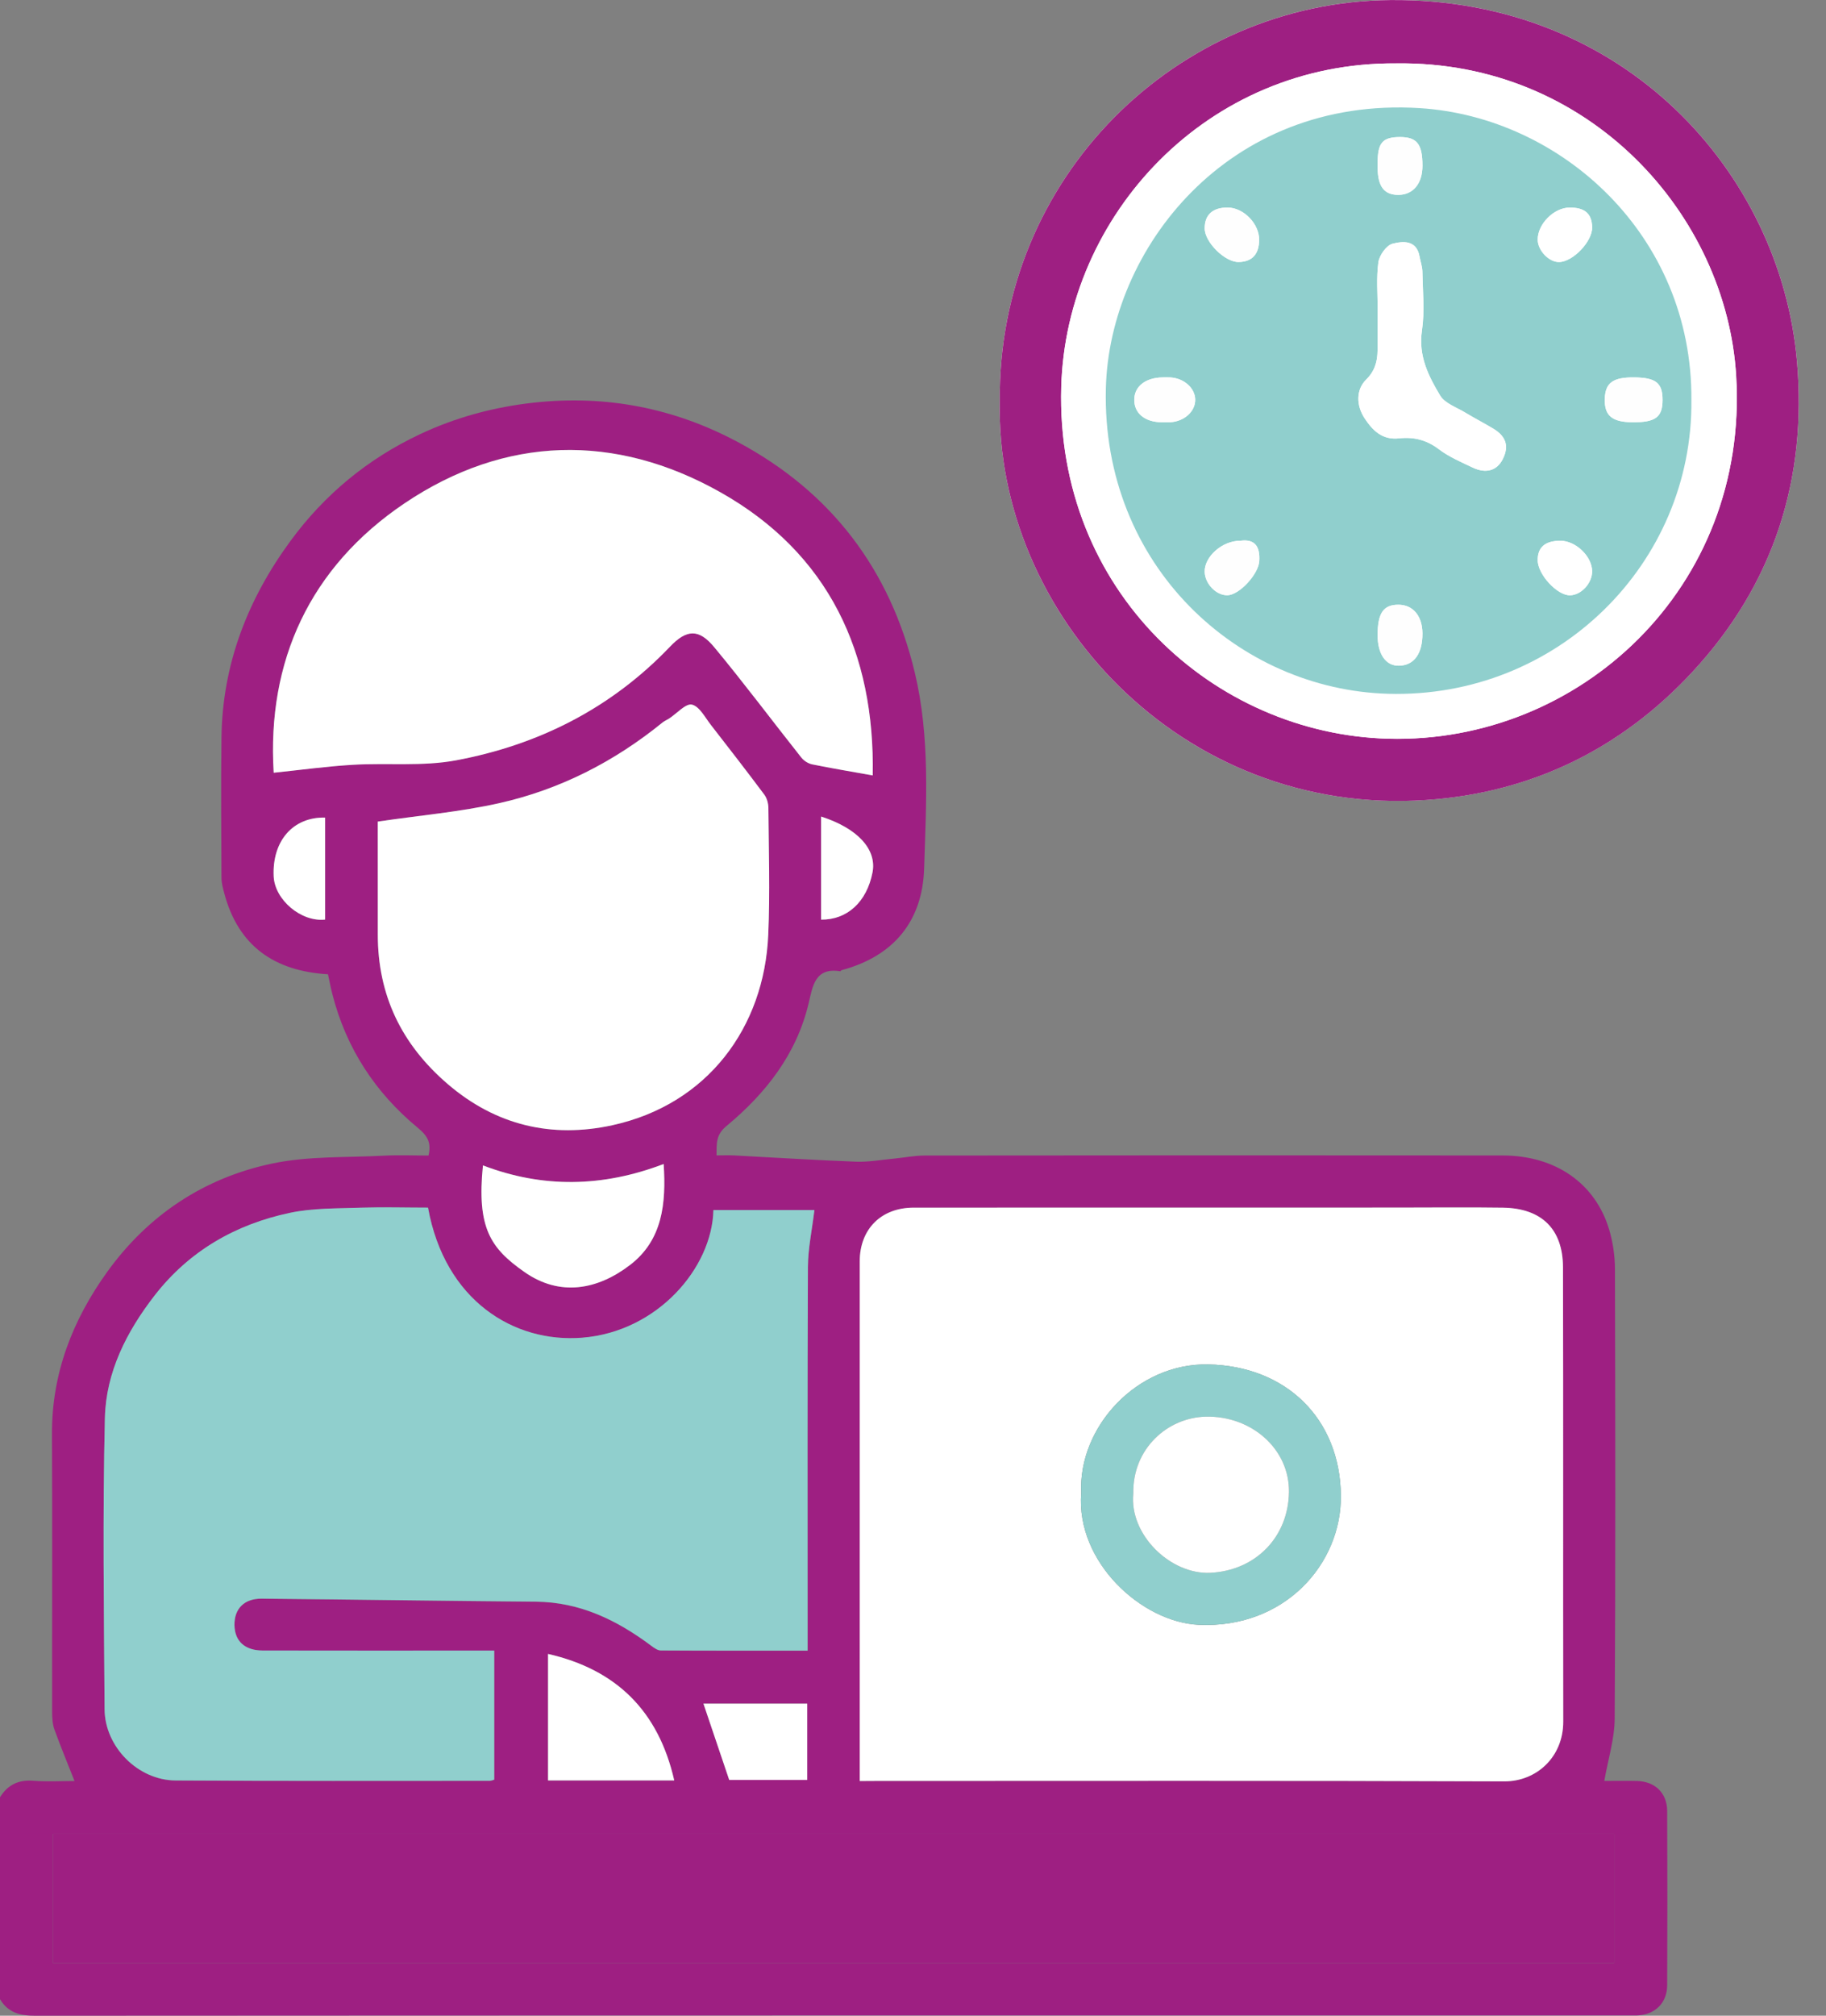 <svg width="58" height="64" viewBox="0 0 58 64" fill="none" xmlns="http://www.w3.org/2000/svg">
<rect x="0" y="0" width="58" height="64" fill="#808080" stroke="none"/>
<g id="Group">
<path id="Vector" d="M31.757 12.743C31.611 19.451 37.478 25.936 45.308 25.399C48.644 25.17 51.493 23.776 53.759 21.33C56.334 18.551 57.411 15.209 57.075 11.438C56.546 5.499 51.61 -0.068 44.155 0.001C37.392 0.063 31.683 5.63 31.757 12.743Z" fill="white"/>
<path id="Vector_2" d="M31.757 12.744C31.683 5.631 37.39 0.065 44.155 0.002C51.611 -0.067 56.546 5.5 57.075 11.44C57.411 15.211 56.334 18.553 53.759 21.332C51.493 23.778 48.644 25.172 45.308 25.4C37.48 25.936 31.611 19.449 31.757 12.744ZM44.346 2.013C38.342 1.969 33.863 6.834 33.71 12.283C33.528 18.781 38.569 23.307 44.097 23.454C50.155 23.615 55.546 18.674 55.148 11.943C54.846 6.839 50.501 1.928 44.346 2.013Z" fill="#9E1F82"/>
<path id="Vector_3" d="M44.346 2.012C50.5 1.928 54.846 6.839 55.146 11.944C55.544 18.675 50.154 23.617 44.095 23.455C38.568 23.307 33.526 18.782 33.708 12.285C33.863 6.835 38.342 1.969 44.346 2.012ZM53.724 12.694C53.759 7.475 49.59 3.714 45.094 3.433C38.981 3.051 35.231 7.925 35.125 12.336C34.991 17.974 39.347 21.896 44.097 22.028C49.462 22.177 53.781 17.896 53.724 12.694Z" fill="white"/>
<path id="Vector_4" d="M53.724 12.694C53.781 17.896 49.46 22.177 44.097 22.028C39.348 21.897 34.991 17.976 35.126 12.336C35.231 7.925 38.982 3.053 45.094 3.433C49.591 3.715 53.759 7.475 53.724 12.694ZM43.76 9.851H43.758C43.758 10.139 43.76 10.426 43.758 10.714C43.754 11.19 43.814 11.641 43.392 12.055C43.081 12.36 43.066 12.857 43.348 13.284C43.61 13.682 43.915 13.976 44.442 13.917C44.904 13.866 45.315 13.966 45.703 14.262C46.023 14.505 46.408 14.668 46.776 14.844C47.205 15.048 47.551 14.941 47.734 14.575C47.937 14.172 47.843 13.857 47.435 13.611C47.143 13.436 46.838 13.279 46.545 13.102C46.267 12.932 45.895 12.809 45.745 12.558C45.372 11.938 45.048 11.294 45.166 10.497C45.257 9.885 45.19 9.247 45.181 8.621C45.177 8.461 45.118 8.301 45.09 8.141C44.994 7.609 44.554 7.655 44.231 7.738C44.036 7.79 43.813 8.108 43.782 8.33C43.714 8.828 43.76 9.343 43.76 9.851ZM39.995 7.615C40 7.107 39.503 6.594 38.999 6.589C38.523 6.585 38.264 6.818 38.264 7.251C38.266 7.691 38.911 8.328 39.346 8.319C39.773 8.311 39.992 8.072 39.995 7.615ZM39.396 17.17C38.82 17.166 38.253 17.678 38.264 18.156C38.274 18.537 38.633 18.907 38.985 18.899C39.37 18.891 39.972 18.225 39.998 17.817C40.029 17.343 39.854 17.106 39.396 17.17ZM43.758 20.163C43.757 20.766 44.017 21.142 44.429 21.137C44.912 21.132 45.185 20.759 45.182 20.112C45.179 19.558 44.88 19.201 44.418 19.201C43.942 19.2 43.758 19.468 43.758 20.163ZM49.857 6.591C49.358 6.594 48.84 7.114 48.843 7.611C48.845 7.956 49.206 8.33 49.527 8.32C49.97 8.307 50.581 7.663 50.572 7.218C50.563 6.784 50.339 6.588 49.857 6.591ZM36.909 13.407C36.994 13.407 37.078 13.41 37.163 13.407C37.62 13.381 37.973 13.06 37.964 12.681C37.954 12.322 37.611 12.013 37.185 11.985C37.101 11.978 37.016 11.983 36.931 11.983C36.386 11.989 36.03 12.269 36.029 12.691C36.027 13.126 36.369 13.405 36.909 13.407ZM51.856 13.407C52.584 13.412 52.808 13.245 52.808 12.699C52.81 12.16 52.597 11.989 51.913 11.983C51.234 11.975 50.988 12.154 50.974 12.665C50.959 13.197 51.204 13.402 51.856 13.407ZM49.569 17.17C49.083 17.169 48.843 17.372 48.842 17.782C48.84 18.236 49.46 18.909 49.871 18.901C50.226 18.893 50.572 18.517 50.571 18.14C50.571 17.671 50.055 17.17 49.569 17.17ZM43.758 5.18C43.758 5.231 43.758 5.282 43.758 5.332C43.766 5.931 43.972 6.193 44.429 6.187C44.893 6.18 45.184 5.822 45.182 5.26C45.182 4.577 45.008 4.354 44.476 4.352C43.913 4.351 43.758 4.53 43.758 5.18Z" fill="#90CFCD"/>
<path id="Vector_5" d="M43.76 9.851C43.76 9.343 43.714 8.83 43.781 8.331C43.811 8.109 44.035 7.791 44.23 7.74C44.553 7.657 44.992 7.609 45.088 8.143C45.117 8.302 45.176 8.462 45.179 8.622C45.19 9.248 45.256 9.884 45.165 10.498C45.046 11.297 45.371 11.941 45.743 12.56C45.895 12.81 46.266 12.934 46.544 13.103C46.836 13.28 47.141 13.437 47.434 13.613C47.841 13.857 47.936 14.174 47.733 14.576C47.549 14.942 47.204 15.049 46.774 14.845C46.406 14.669 46.021 14.506 45.702 14.263C45.313 13.967 44.903 13.867 44.441 13.918C43.915 13.976 43.608 13.681 43.346 13.285C43.065 12.858 43.079 12.361 43.391 12.056C43.813 11.642 43.754 11.192 43.757 10.716C43.76 10.428 43.757 10.14 43.757 9.853C43.758 9.851 43.758 9.851 43.76 9.851Z" fill="white"/>
<path id="Vector_6" d="M39.995 7.615C39.992 8.072 39.771 8.31 39.347 8.32C38.913 8.33 38.267 7.692 38.266 7.252C38.264 6.819 38.523 6.586 39.001 6.591C39.502 6.596 39.999 7.107 39.995 7.615Z" fill="#FEFEFE"/>
<path id="Vector_7" d="M39.395 17.17C39.852 17.106 40.028 17.344 39.999 17.817C39.975 18.225 39.371 18.893 38.986 18.899C38.633 18.906 38.275 18.537 38.266 18.156C38.253 17.678 38.822 17.165 39.395 17.17Z" fill="#FEFEFE"/>
<path id="Vector_8" d="M43.758 20.163C43.76 19.466 43.942 19.2 44.418 19.2C44.88 19.2 45.179 19.556 45.182 20.11C45.185 20.758 44.912 21.13 44.429 21.135C44.016 21.141 43.757 20.766 43.758 20.163Z" fill="#FEFEFE"/>
<path id="Vector_9" d="M49.856 6.591C50.341 6.588 50.564 6.784 50.572 7.217C50.58 7.663 49.97 8.307 49.527 8.32C49.206 8.33 48.845 7.954 48.843 7.61C48.84 7.113 49.356 6.592 49.856 6.591Z" fill="white"/>
<path id="Vector_10" d="M36.909 13.407C36.369 13.405 36.025 13.125 36.028 12.691C36.03 12.269 36.388 11.989 36.931 11.983C37.016 11.981 37.101 11.978 37.185 11.984C37.61 12.013 37.956 12.322 37.964 12.681C37.973 13.06 37.62 13.383 37.163 13.407C37.078 13.41 36.994 13.407 36.909 13.407Z" fill="#FEFEFE"/>
<path id="Vector_11" d="M51.856 13.407C51.202 13.402 50.959 13.197 50.974 12.665C50.988 12.154 51.234 11.975 51.913 11.983C52.596 11.991 52.808 12.16 52.808 12.699C52.808 13.245 52.584 13.411 51.856 13.407Z" fill="#FEFEFE"/>
<path id="Vector_12" d="M49.569 17.17C50.055 17.172 50.571 17.67 50.572 18.14C50.572 18.517 50.227 18.891 49.872 18.901C49.462 18.91 48.842 18.237 48.843 17.782C48.843 17.37 49.083 17.168 49.569 17.17Z" fill="white"/>
<path id="Vector_13" d="M43.758 5.18C43.76 4.529 43.915 4.352 44.476 4.352C45.008 4.354 45.182 4.577 45.182 5.26C45.182 5.822 44.891 6.18 44.429 6.187C43.972 6.193 43.766 5.931 43.758 5.332C43.757 5.28 43.758 5.231 43.758 5.18Z" fill="#FEFEFE"/>
<path id="Vector_14" d="M0 57.064C0.245 56.669 0.585 56.503 1.058 56.54C1.504 56.575 1.953 56.548 2.367 56.548C2.153 56.005 1.929 55.463 1.729 54.913C1.668 54.744 1.657 54.55 1.656 54.366C1.652 51.42 1.665 48.471 1.651 45.524C1.643 43.602 2.309 41.906 3.405 40.383C4.703 38.581 6.48 37.397 8.644 36.943C9.796 36.7 11.012 36.756 12.2 36.693C12.663 36.669 13.128 36.689 13.612 36.689C13.699 36.295 13.603 36.081 13.265 35.803C11.918 34.691 10.993 33.275 10.557 31.564C10.504 31.356 10.464 31.145 10.418 30.934C8.727 30.833 7.568 30.047 7.121 28.353C7.079 28.193 7.035 28.029 7.035 27.866C7.028 26.383 7.016 24.901 7.035 23.418C7.063 21.093 7.867 19.027 9.23 17.171C10.306 15.706 11.675 14.573 13.322 13.795C14.475 13.25 15.69 12.922 16.967 12.783C19.26 12.534 21.417 12.956 23.437 14.036C26.407 15.623 28.276 18.089 29.056 21.352C29.547 23.401 29.419 25.502 29.353 27.581C29.3 29.251 28.382 30.363 26.728 30.805C26.713 30.808 26.701 30.84 26.691 30.838C25.878 30.707 25.812 31.326 25.684 31.859C25.297 33.481 24.318 34.72 23.076 35.751C22.736 36.033 22.763 36.297 22.76 36.684C22.945 36.684 23.129 36.676 23.313 36.685C24.607 36.753 25.9 36.836 27.194 36.884C27.599 36.898 28.006 36.823 28.412 36.785C28.732 36.754 29.05 36.689 29.369 36.689C35.488 36.682 41.607 36.681 47.728 36.687C49.423 36.689 50.679 37.584 51.114 39.044C51.232 39.442 51.295 39.872 51.296 40.288C51.309 45.045 51.317 49.802 51.288 54.56C51.285 55.213 51.076 55.867 50.958 56.545C51.268 56.545 51.627 56.538 51.987 56.546C52.567 56.559 52.952 56.926 52.955 57.499C52.963 59.343 52.963 61.187 52.955 63.031C52.953 63.6 52.565 63.972 51.993 63.992C51.924 63.993 51.856 63.992 51.787 63.992C34.894 63.992 18.001 63.99 1.109 64C0.63 64 0.252 63.899 0 63.474C0 61.339 0 59.202 0 57.064ZM27.308 56.548C27.519 56.548 27.671 56.548 27.822 56.548C34.474 56.548 41.125 56.535 47.777 56.562C48.794 56.567 49.655 55.798 49.652 54.664C49.644 49.857 49.655 45.048 49.644 40.241C49.641 39.025 48.965 38.367 47.734 38.347C46.614 38.331 45.494 38.344 44.373 38.344C39.255 38.344 34.138 38.343 29.019 38.346C27.985 38.346 27.306 39.028 27.306 40.056C27.305 43.984 27.306 47.913 27.306 51.843C27.308 53.388 27.308 54.937 27.308 56.548ZM13.595 38.343C12.895 38.343 12.188 38.324 11.485 38.347C10.721 38.375 9.942 38.355 9.202 38.514C7.481 38.88 6.014 39.72 4.914 41.133C4.022 42.28 3.367 43.57 3.332 45.019C3.258 48.102 3.302 51.188 3.322 54.271C3.33 55.466 4.38 56.527 5.576 56.533C8.901 56.554 12.227 56.545 15.552 56.545C15.599 56.545 15.647 56.522 15.698 56.509C15.698 55.146 15.698 53.794 15.698 52.41C15.504 52.41 15.337 52.41 15.167 52.41C12.893 52.41 10.619 52.412 8.344 52.409C7.773 52.407 7.453 52.11 7.447 51.602C7.439 51.084 7.754 50.756 8.31 50.761C11.214 50.788 14.117 50.833 17.021 50.857C18.422 50.87 19.599 51.444 20.689 52.259C20.778 52.326 20.89 52.404 20.991 52.406C22.534 52.415 24.08 52.412 25.652 52.412C25.652 52.172 25.652 51.985 25.652 51.8C25.652 47.941 25.644 44.081 25.662 40.222C25.665 39.645 25.791 39.068 25.868 38.424C24.86 38.424 23.76 38.424 22.661 38.424C22.619 40.26 20.884 42.285 18.498 42.477C16.324 42.648 14.129 41.294 13.595 38.343ZM51.274 62.328C51.274 60.928 51.274 59.576 51.274 58.231C34.721 58.231 18.2 58.231 1.684 58.231C1.684 59.613 1.684 60.965 1.684 62.328C18.224 62.328 34.734 62.328 51.274 62.328ZM27.72 24.62C27.794 20.741 26.333 17.569 22.873 15.623C19.532 13.744 16.041 13.828 12.852 15.976C9.839 18.006 8.473 20.994 8.692 24.532C9.552 24.444 10.376 24.329 11.202 24.28C12.296 24.216 13.416 24.339 14.48 24.139C17.104 23.648 19.412 22.483 21.282 20.527C21.809 19.974 22.195 19.954 22.686 20.547C23.635 21.692 24.527 22.884 25.451 24.049C25.531 24.15 25.67 24.24 25.796 24.265C26.414 24.395 27.038 24.497 27.72 24.62ZM12 26.085C12 27.22 12.002 28.443 12 29.665C11.997 31.599 12.753 33.16 14.221 34.421C15.757 35.738 17.531 36.145 19.445 35.728C22.474 35.068 24.275 32.62 24.401 29.684C24.46 28.342 24.415 26.996 24.406 25.652C24.404 25.51 24.359 25.344 24.276 25.232C23.722 24.489 23.154 23.754 22.582 23.024C22.395 22.784 22.216 22.427 21.977 22.373C21.782 22.328 21.502 22.653 21.258 22.811C21.189 22.856 21.107 22.886 21.045 22.939C19.509 24.187 17.78 25.072 15.856 25.502C14.614 25.78 13.333 25.89 12 26.085ZM15.34 37.002C15.143 38.983 15.572 39.626 16.663 40.39C17.783 41.173 18.979 40.954 20.014 40.161C21.043 39.373 21.16 38.215 21.08 36.957C19.145 37.695 17.241 37.729 15.34 37.002ZM21.416 56.529C20.916 54.333 19.583 53.011 17.408 52.513C17.408 53.863 17.408 55.194 17.408 56.529C18.756 56.529 20.073 56.529 21.416 56.529ZM25.639 54.092C24.489 54.092 23.388 54.092 22.344 54.092C22.621 54.908 22.892 55.715 23.162 56.513C23.973 56.513 24.807 56.513 25.639 56.513C25.639 55.693 25.639 54.907 25.639 54.092ZM10.327 25.959C9.306 25.935 8.642 26.702 8.693 27.826C8.727 28.569 9.564 29.28 10.327 29.198C10.327 28.118 10.327 27.038 10.327 25.959ZM26.08 25.926C26.08 27.038 26.08 28.118 26.08 29.198C26.902 29.208 27.528 28.647 27.714 27.7C27.856 26.971 27.249 26.3 26.08 25.926Z" fill="#9E1F82"/>
<path id="Vector_15" d="M27.308 56.548C27.308 54.937 27.308 53.389 27.308 51.84C27.308 47.912 27.308 43.982 27.308 40.053C27.308 39.025 27.987 38.344 29.021 38.343C34.14 38.341 39.257 38.341 44.375 38.341C45.495 38.341 46.616 38.328 47.736 38.344C48.967 38.362 49.642 39.022 49.646 40.238C49.658 45.045 49.646 49.854 49.654 54.661C49.655 55.795 48.795 56.564 47.779 56.559C41.128 56.532 34.477 56.545 27.824 56.545C27.671 56.548 27.519 56.548 27.308 56.548ZM34.343 47.401C34.17 49.601 36.268 51.501 38.072 51.588C40.789 51.715 42.617 49.667 42.59 47.474C42.56 45.045 40.856 43.374 38.381 43.321C36.118 43.273 34.245 45.304 34.343 47.401Z" fill="white"/>
<path id="Vector_16" d="M13.595 38.343C14.127 41.294 16.324 42.648 18.498 42.472C20.884 42.28 22.619 40.257 22.661 38.419C23.762 38.419 24.86 38.419 25.868 38.419C25.791 39.063 25.665 39.64 25.662 40.217C25.644 44.077 25.652 47.936 25.652 51.795C25.652 51.982 25.652 52.168 25.652 52.407C24.08 52.407 22.534 52.41 20.991 52.401C20.888 52.401 20.776 52.321 20.689 52.254C19.599 51.439 18.422 50.865 17.021 50.852C14.117 50.828 11.214 50.784 8.31 50.757C7.755 50.752 7.439 51.079 7.447 51.597C7.455 52.105 7.775 52.404 8.344 52.404C10.617 52.409 12.892 52.406 15.167 52.406C15.337 52.406 15.504 52.406 15.698 52.406C15.698 53.79 15.698 55.142 15.698 56.505C15.647 56.517 15.6 56.54 15.552 56.54C12.227 56.54 8.901 56.55 5.576 56.529C4.38 56.521 3.33 55.461 3.322 54.266C3.302 51.182 3.258 48.096 3.332 45.015C3.367 43.565 4.022 42.276 4.914 41.128C6.012 39.715 7.481 38.875 9.202 38.509C9.942 38.352 10.721 38.371 11.485 38.343C12.19 38.322 12.895 38.343 13.595 38.343Z" fill="#90CFCD"/>
<path id="Vector_17" d="M51.274 62.328C34.734 62.328 18.224 62.328 1.684 62.328C1.684 60.965 1.684 59.613 1.684 58.231C18.2 58.231 34.721 58.231 51.274 58.231C51.274 59.576 51.274 60.928 51.274 62.328Z" fill="#9E1F82"/>
<path id="Vector_18" d="M27.72 24.62C27.038 24.497 26.415 24.395 25.798 24.269C25.671 24.243 25.532 24.154 25.453 24.053C24.529 22.888 23.637 21.694 22.688 20.55C22.197 19.957 21.811 19.979 21.283 20.531C19.415 22.488 17.106 23.652 14.482 24.142C13.417 24.34 12.297 24.218 11.204 24.283C10.376 24.332 9.553 24.446 8.694 24.535C8.475 20.996 9.841 18.007 12.853 15.979C16.043 13.832 19.533 13.745 22.875 15.626C26.333 17.57 27.794 20.742 27.72 24.62Z" fill="white"/>
<path id="Vector_19" d="M12 26.086C13.332 25.889 14.614 25.78 15.857 25.501C17.782 25.069 19.511 24.186 21.046 22.938C21.11 22.887 21.19 22.856 21.259 22.81C21.502 22.651 21.783 22.327 21.978 22.372C22.218 22.428 22.397 22.783 22.584 23.022C23.154 23.754 23.722 24.488 24.278 25.231C24.361 25.343 24.405 25.509 24.407 25.651C24.417 26.995 24.462 28.342 24.402 29.683C24.274 32.619 22.475 35.067 19.447 35.727C17.532 36.144 15.757 35.736 14.223 34.42C12.754 33.16 11.998 31.598 12.001 29.664C12.001 28.443 12 27.22 12 26.086Z" fill="white"/>
<path id="Vector_20" d="M15.34 37.002C17.242 37.729 19.143 37.696 21.08 36.958C21.162 38.215 21.043 39.374 20.014 40.162C18.979 40.956 17.783 41.173 16.663 40.39C15.572 39.628 15.143 38.984 15.34 37.002Z" fill="white"/>
<path id="Vector_21" d="M21.416 56.529C20.073 56.529 18.755 56.529 17.408 56.529C17.408 55.194 17.408 53.863 17.408 52.513C19.584 53.011 20.916 54.331 21.416 56.529Z" fill="white"/>
<path id="Vector_22" d="M25.64 54.092C25.64 54.907 25.64 55.693 25.64 56.513C24.805 56.513 23.973 56.513 23.162 56.513C22.892 55.715 22.621 54.907 22.344 54.092C23.388 54.092 24.489 54.092 25.64 54.092Z" fill="white"/>
<path id="Vector_23" d="M10.327 25.959C10.327 27.04 10.327 28.119 10.327 29.197C9.564 29.28 8.727 28.569 8.693 27.825C8.642 26.701 9.306 25.936 10.327 25.959Z" fill="white"/>
<path id="Vector_24" d="M26.081 25.926C27.247 26.301 27.854 26.971 27.714 27.7C27.53 28.647 26.902 29.207 26.081 29.199C26.081 28.118 26.081 27.036 26.081 25.926Z" fill="white"/>
<path id="Vector_25" d="M34.343 47.401C34.245 45.304 36.118 43.273 38.382 43.321C40.858 43.374 42.561 45.045 42.592 47.474C42.619 49.667 40.791 51.715 38.074 51.588C36.268 51.503 34.17 49.601 34.343 47.401ZM35.998 47.418C35.864 48.735 37.182 49.996 38.441 49.937C39.893 49.867 40.92 48.799 40.943 47.378C40.965 46.026 39.77 44.946 38.296 44.98C37.094 45.007 35.971 45.983 35.998 47.418Z" fill="#90CFCD"/>
<path id="Vector_26" d="M35.998 47.418C35.971 45.985 37.094 45.008 38.296 44.98C39.77 44.946 40.965 46.025 40.942 47.379C40.92 48.797 39.892 49.867 38.441 49.937C37.184 49.996 35.865 48.735 35.998 47.418Z" fill="white"/>
</g>
</svg>
